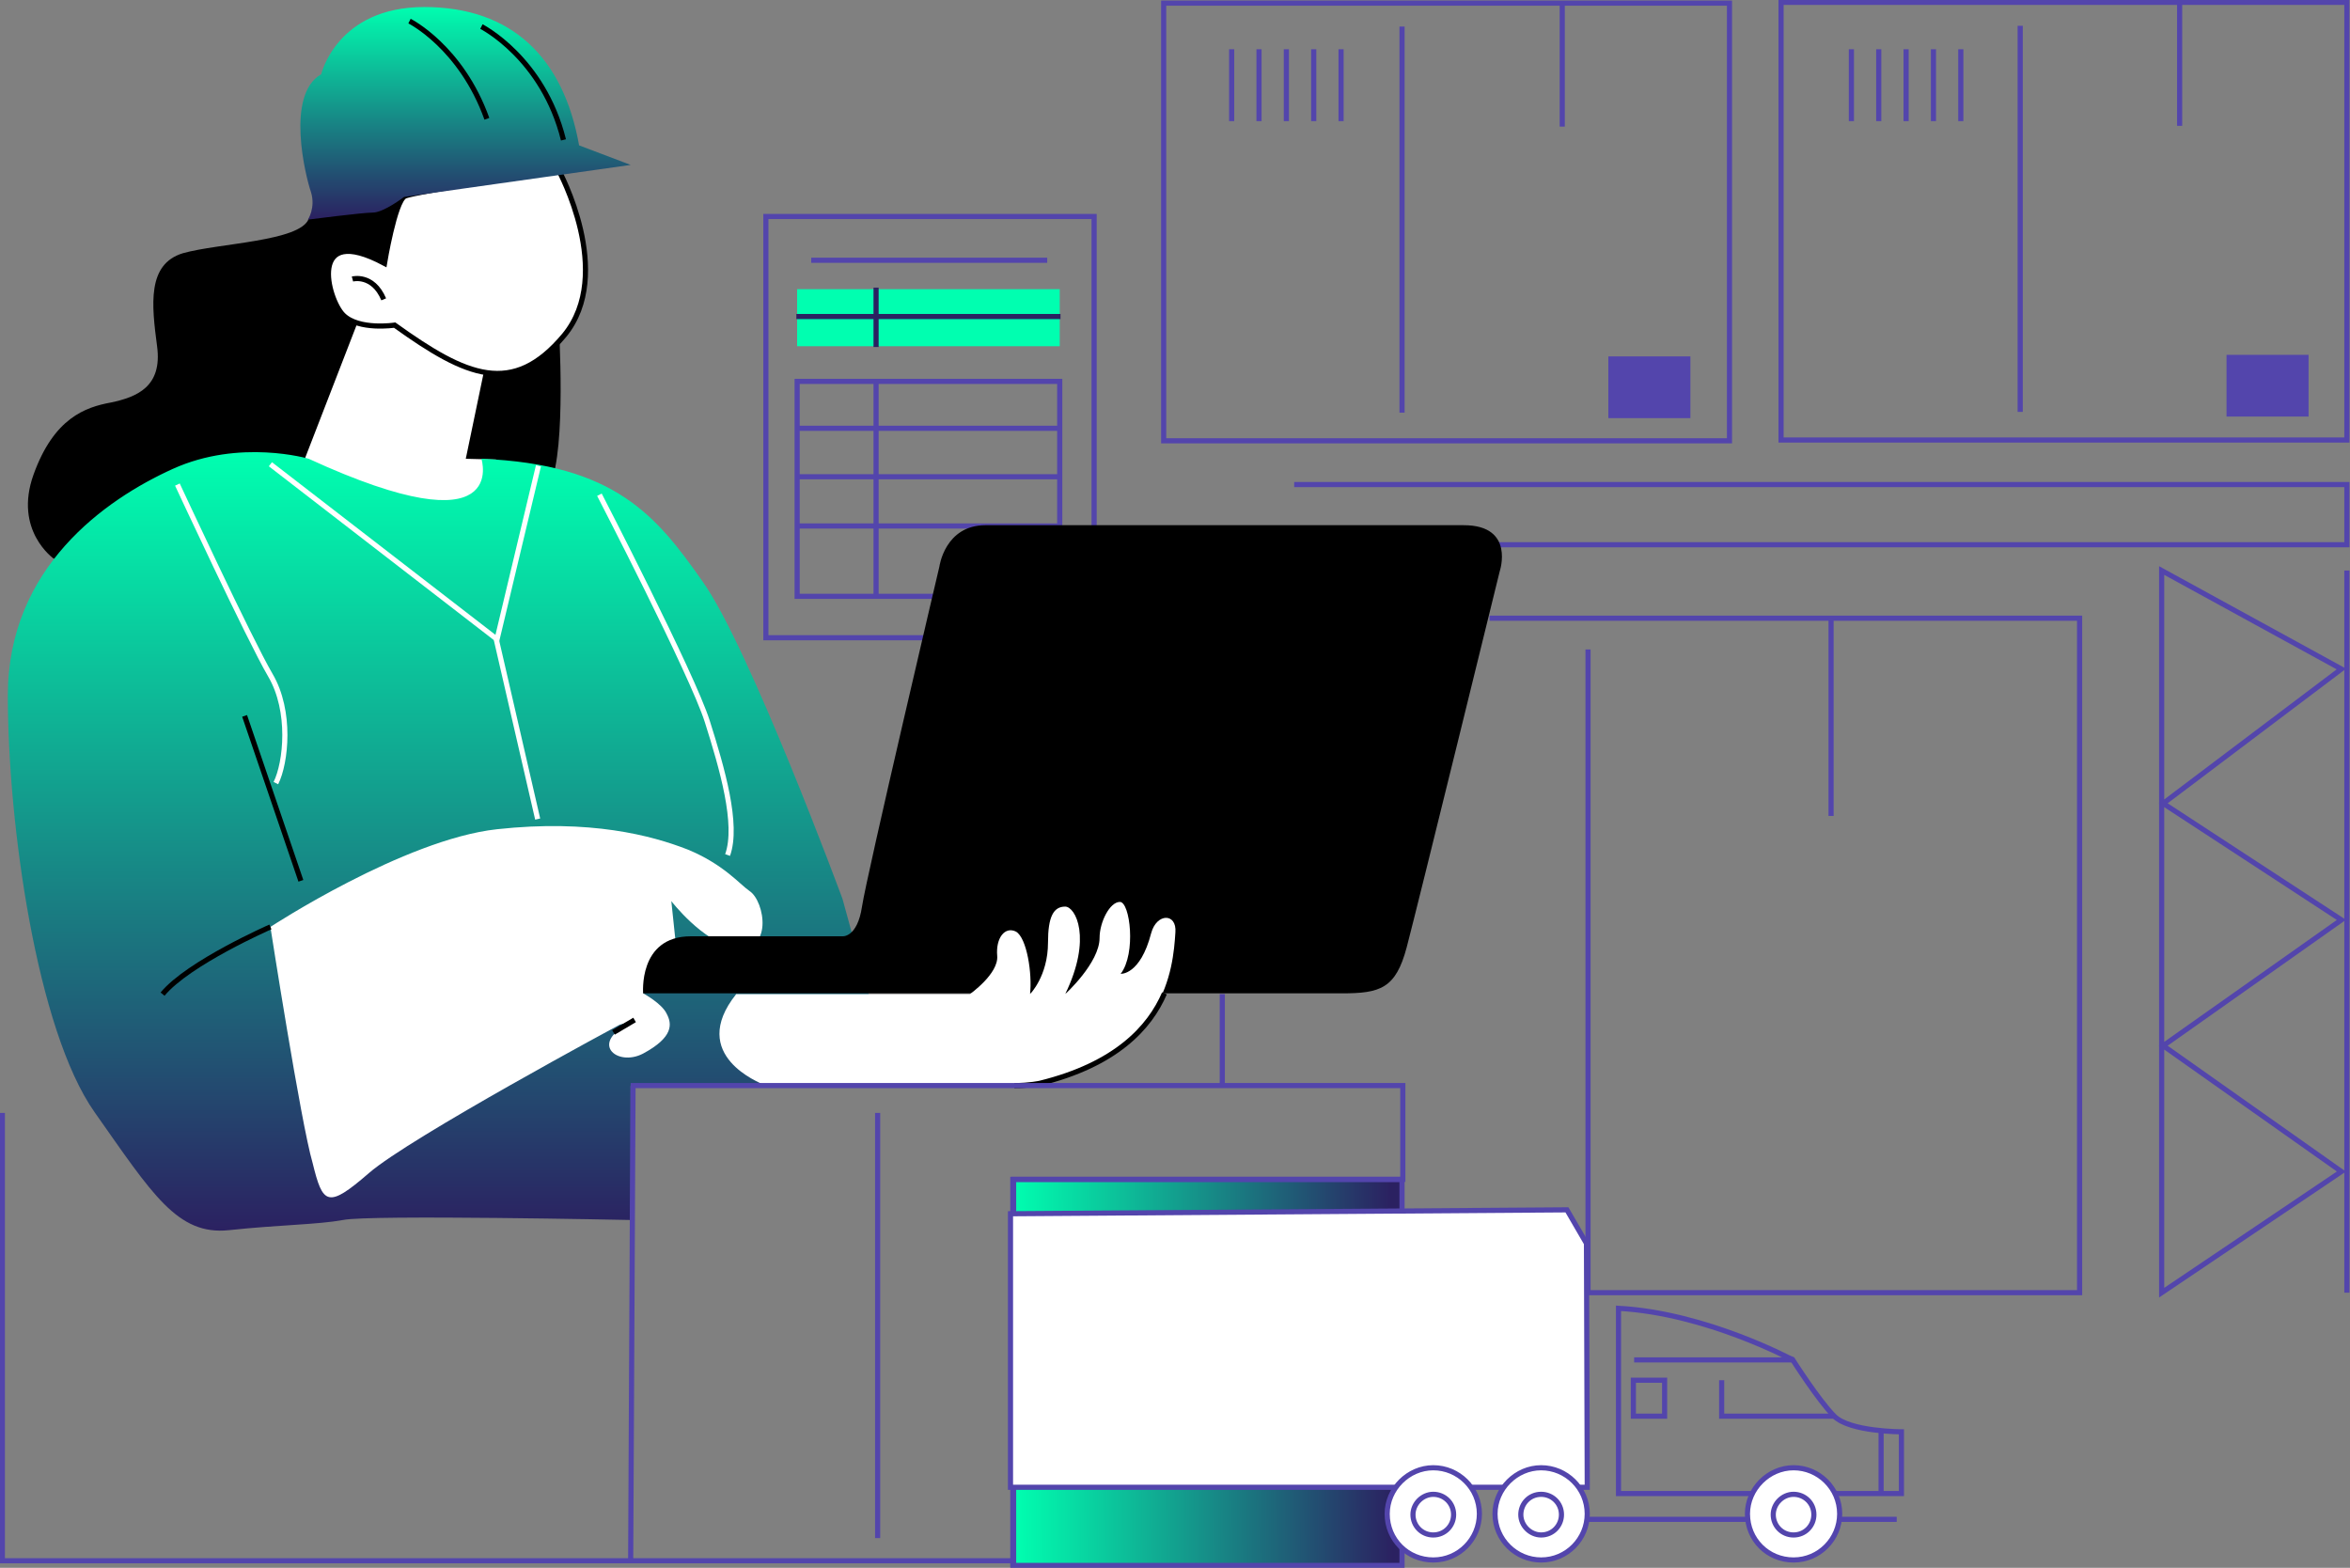 <?xml version="1.0" encoding="utf-8"?>
<!-- Generator: Adobe Illustrator 27.4.1, SVG Export Plug-In . SVG Version: 6.00 Build 0)  -->
<svg version="1.1" id="Ebene_1" xmlns="http://www.w3.org/2000/svg" xmlns:xlink="http://www.w3.org/1999/xlink" x="0px" y="0px"
	 viewBox="0 0 300.7 200.6" style="enable-background:new 0 0 300.7 200.6;" xml:space="preserve">
<rect x="0" y="0" width="300.7" height="200.6" fill="#808080" stroke="none"/>
<style type="text/css">
	.st0{fill:none;stroke:#5345AC;stroke-width:0.658;stroke-miterlimit:10;}
	.st1{fill:#00FFB0;}
	.st2{fill:none;stroke:#2B2161;stroke-width:0.658;stroke-miterlimit:10;}
	.st3{fill:#FFFFFF;}
	.st4{fill:url(#SVGID_1_);}
	
		.st5{fill:url(#SVGID_00000070819608089729782730000015434251823698058399_);stroke:#5345AC;stroke-width:0.658;stroke-miterlimit:10;}
	.st6{fill:#5345AC;}
	.st7{fill:#FFFFFF;stroke:#000000;stroke-width:0.658;stroke-miterlimit:10;}
	.st8{fill:none;stroke:#000000;stroke-width:0.658;stroke-miterlimit:10;}
	.st9{fill:url(#SVGID_00000017484861888338752050000006929729367595921572_);}
	.st10{fill:none;stroke:#FFFFFF;stroke-width:0.658;stroke-miterlimit:10;}
	.st11{fill:#FFFFFF;stroke:#5345AC;stroke-width:0.658;stroke-miterlimit:10;}
	.st12{fill:none;stroke:#000000;stroke-width:0.658;}
</style>
<g>
	<g>
		<path class="st0" d="M140,27.7H98v53.9h42V27.7z"/>
		<path class="st0" d="M135.6,48.8h-33.6v27.5h33.6V48.8z"/>
		<path class="st1" d="M135.6,37h-33.6v7.3h33.6V37z"/>
		<path class="st0" d="M103.8,33.3H134"/>
		<path class="st2" d="M101.9,40.5h33.8"/>
		<path class="st0" d="M102,54.8h33.8"/>
		<path class="st0" d="M102,61h33.8"/>
		<path class="st0" d="M102,67.3h33.8"/>
		<path class="st0" d="M112.1,48.7v27.6"/>
		<path class="st2" d="M112.1,36.8v7.6"/>
		<path d="M71.5,41.6c0,0,1,15.8-1.1,20.4s-12.6-1.9-12.6-1.9l1.9-13.9L71.5,41.6z"/>
		<path d="M52.4,23.2l-0.7,2l-4,17.7L37.7,62L6.9,71.5c0,0-5.2-3.6-2.6-10.8s6.6-8.6,9.9-9.2c3.3-0.7,6.6-2,5.9-7.2
			c-0.7-5.3-1.3-10.5,3.3-11.9c4.6-1.3,15-1.5,16.1-4.4L52.4,23.2z"/>
		<path class="st3" d="M62.2,46.2l-2.6,12.5l3.9,0.1c0,0-0.7,5.2-2,5.5c-1.3,0.3-11.2,0.3-13.8-0.3c-2.6-0.7-9.2-4-9.2-4l7.9-20.4
			h5.3L62.2,46.2L62.2,46.2z"/>
		
			<linearGradient id="SVGID_1_" gradientUnits="userSpaceOnUse" x1="57.671" y1="129.993" x2="57.671" y2="30.299" gradientTransform="matrix(1 0 0 -1 0 187.854)">
			<stop  offset="0" style="stop-color:#00FFB0"/>
			<stop  offset="1" style="stop-color:#2B2161"/>
		</linearGradient>
		<path class="st4" d="M107.8,115c0,0-11.9-32.2-17.9-40.6C84,66,78.7,59.4,61.6,58.7c0,0,3.8,11.9-22.1,0c0,0-8.8-2.6-17.4,1.3
			S1,72.6,1,89s3.7,42.8,11.1,53.3s10.6,15.8,17.2,15.1c6.6-0.7,11.3-0.7,14.6-1.3c3.2-0.7,36.8,0,36.8,0V139h33.7L107.8,115
			L107.8,115z"/>
		
			<linearGradient id="SVGID_00000048487084834751424230000006637304580348826752_" gradientUnits="userSpaceOnUse" x1="129.694" y1="12.075" x2="178.096" y2="12.404" gradientTransform="matrix(1 0 0 -1 0 187.854)">
			<stop  offset="0" style="stop-color:#00FFB0"/>
			<stop  offset="1" style="stop-color:#2B2161"/>
		</linearGradient>
		
			<path style="fill:url(#SVGID_00000048487084834751424230000006637304580348826752_);stroke:#5345AC;stroke-width:0.658;stroke-miterlimit:10;" d="
			M179.4,150.9h-49.8v49.4h49.8V150.9z"/>
		<path class="st0" d="M221.3,0.4h-72.4v56h72.4V0.4z"/>
		<path class="st0" d="M179.4,3.4v49.4"/>
		<path class="st0" d="M199.9,0.4v15.8"/>
		<path class="st6" d="M216.3,45.6h-10.5v7.9h10.5V45.6z"/>
		<path class="st0" d="M276.6,165.4V73l23,12.6l-22.8,17.2l22.8,14.9l-22.8,16.1l22.8,16.1L276.6,165.4z"/>
		<path class="st0" d="M300.3,73v92.4"/>
		<path class="st0" d="M165.6,62h134.7v7.7H165.6"/>
		<path class="st0" d="M81,138.9l-0.3,60.7"/>
		<path class="st0" d="M112.3,142.4v54.4"/>
		<path class="st0" d="M156.4,127.2V139"/>
		<path class="st0" d="M190.6,79.1h75.5v86.3h-63.3"/>
		<path class="st0" d="M203.2,83.1v82.2"/>
		<path class="st0" d="M234.3,79.1v25.3"/>
		<path class="st3" d="M34.6,118.6c0,0,17.1-11.2,29-12.5s19.8,0.8,24.4,2.6c4.6,1.9,6.6,4.4,7.9,5.3c2,1.3,3.1,8.1-2,7.2
			c-4-0.7-8-5.9-8-5.9l0.6,5.7l-4.2,6.1c0,0,2.4,1.3,3,2.6c0.7,1.3,0.9,3-3,5.1c-3.4,1.8-7.2-1.5-1.2-4.1c0.6-0.3-2.6,0.7-1.6,0.3
			c0,0-27,14.5-32.3,19.1s-5.9,4-7.2-1.3C38.5,143.7,34.6,118.6,34.6,118.6L34.6,118.6z"/>
		<path class="st7" d="M71.5,21.8c0,0,7.2,13.2,0.7,21.1c-6.6,7.9-12.5,5.3-21.7-1.3c0,0-4.6,0.7-6.6-1.3c-2-2-4.6-11.9,5.3-6.6
			c0,0,1.3-7.9,2.6-8.6C53,24.5,71.5,21.8,71.5,21.8z"/>
		<path class="st8" d="M45.1,35.7c0,0,2.6-0.7,4,2.6"/>
		
			<linearGradient id="SVGID_00000110463849222650996600000005520799643336043422_" gradientUnits="userSpaceOnUse" x1="59.583" y1="187.084" x2="59.583" y2="159.867" gradientTransform="matrix(1 0 0 -1 0 187.854)">
			<stop  offset="0" style="stop-color:#00FFB0"/>
			<stop  offset="1" style="stop-color:#2B2161"/>
		</linearGradient>
		<path style="fill:url(#SVGID_00000110463849222650996600000005520799643336043422_);" d="M74.1,18.6l6.6,2.5l-29,4.1
			c0,0-2.6,2-4,2c-1.3,0-8.3,0.9-8.3,0.9s1-1.5,0.4-3.5c-0.7-2-3.3-12.5,1.3-15.1c0,0,2-8.6,13.2-8.6S72.1,7.4,74.1,18.6z"/>
		<path class="st8" d="M52.4,2.7c0,0,6.6,3.3,9.9,12.5"/>
		<path class="st8" d="M61.6,3.4c0,0,7.9,4,10.5,14.5"/>
		<path class="st10" d="M76.7,63.3c0,0,11.9,23,13.8,29s4,13.2,2.6,17.1"/>
		<path class="st10" d="M68.9,59.6l-5.3,22.2l-29-22.4"/>
		<path class="st10" d="M63.5,81.8l5.3,23"/>
		<path class="st10" d="M22.7,62c0,0,9.2,19.8,11.9,24.4s2,11.2,0.7,13.8"/>
		<path class="st8" d="M31.3,91.6l7.2,21.1"/>
		<path class="st8" d="M34.6,118.6c0,0-10.5,4.6-13.8,8.6"/>
		<path class="st0" d="M203.2,194.4h39.5"/>
		<path class="st0" d="M207.1,167.4v23.7h36.2v-7.9c0,0-6.6,0-8.6-2c-2-2-5.3-7.2-5.3-7.2S218.3,168,207.1,167.4z"/>
		<path class="st0" d="M229.5,174h-20.4"/>
		<path class="st0" d="M234.8,181.2h-14.5v-4.6"/>
		<path class="st0" d="M240.7,183.2v7.9"/>
		<path class="st0" d="M213,176.6h-4v4.6h4V176.6z"/>
		<path class="st11" d="M229.5,199.6c3.3,0,5.9-2.7,5.9-5.9c0-3.3-2.7-5.9-5.9-5.9s-5.9,2.7-5.9,5.9
			C223.6,197,226.2,199.6,229.5,199.6z"/>
		<path class="st0" d="M229.5,196.4c1.5,0,2.6-1.2,2.6-2.6c0-1.5-1.2-2.6-2.6-2.6s-2.6,1.2-2.6,2.6
			C226.9,195.2,228,196.4,229.5,196.4z"/>
		<path d="M82.3,127.2c0,0-0.7-7.4,6.1-7.4h19.4c0,0,1.9,0.2,2.5-3.8s9.9-43.5,9.9-43.5s0.7-5.3,5.9-5.3h61.2c6.6,0,4.6,5.9,4.6,5.9
			s-10.5,42.8-11.9,48.1s-3.4,5.9-8.3,5.9H82.3z"/>
		<path class="st3" d="M94.2,127.2h29.9c0,0,3.7-2.6,3.5-4.9s1-3.8,2.4-3.1c1.4,0.8,2.1,5.4,1.8,8c0,0,2.3-2.3,2.3-6.6
			c0-3.3,0.7-4.6,2.2-4.6c1.3,0,3.5,4,0,11.2c0,0,4.4-4,4.4-7.2c0-2,1.3-4.6,2.6-4.6s2.1,6.6,0.1,9.2c0,0,2.5,0.2,3.9-5.2
			c0.7-2.6,3.3-2.6,3.1-0.1c-0.3,4.7-1.2,15.4-17.6,19.4H97.5C97.5,138.6,87.9,135.1,94.2,127.2L94.2,127.2z"/>
		<path class="st8" d="M78.5,132.1l2.7-1.6"/>
		<path class="st0" d="M157.6,6.3v9.2"/>
		<path class="st0" d="M161.1,6.3v9.2"/>
		<path class="st0" d="M164.6,6.3v9.2"/>
		<path class="st0" d="M168.1,6.3v9.2"/>
		<path class="st0" d="M171.6,6.3v9.2"/>
		<path class="st0" d="M300.3,0.3h-72.4v56h72.4V0.3z"/>
		<path class="st0" d="M258.5,3.3v49.4"/>
		<path class="st0" d="M278.9,0.3v15.8"/>
		<path class="st6" d="M295.4,45.4h-10.5v7.9h10.5V45.4z"/>
		<path class="st0" d="M236.9,6.3v9.2"/>
		<path class="st0" d="M240.4,6.3v9.2"/>
		<path class="st0" d="M243.9,6.3v9.2"/>
		<path class="st0" d="M247.4,6.3v9.2"/>
		<path class="st0" d="M250.9,6.3v9.2"/>
		<path class="st12" d="M149,127.1c-1.9,4.4-6.2,9.1-15.9,11.5c0,0-1.3,0.3-3.3,0.3"/>
		<path class="st0" d="M0.3,142.4v57.3h129.4v-48.8h49.8v-12H80.7"/>
		<path class="st11" d="M129.3,155.3l71.2-0.5l2.5,4.3l0.1,31.2h-73.8V155.3z"/>
		<path class="st11" d="M183.4,199.6c3.3,0,5.9-2.7,5.9-5.9c0-3.3-2.7-5.9-5.9-5.9s-5.9,2.7-5.9,5.9
			C177.5,197,180.1,199.6,183.4,199.6z"/>
		<path class="st0" d="M183.4,196.4c1.5,0,2.6-1.2,2.6-2.6c0-1.5-1.2-2.6-2.6-2.6s-2.6,1.2-2.6,2.6
			C180.8,195.2,181.9,196.4,183.4,196.4z"/>
		<path class="st11" d="M197.2,199.6c3.3,0,5.9-2.7,5.9-5.9c0-3.3-2.7-5.9-5.9-5.9s-5.9,2.7-5.9,5.9
			C191.3,197,194,199.6,197.2,199.6z"/>
		<path class="st0" d="M197.2,196.4c1.5,0,2.6-1.2,2.6-2.6c0-1.5-1.2-2.6-2.6-2.6c-1.5,0-2.6,1.2-2.6,2.6
			C194.6,195.2,195.8,196.4,197.2,196.4z"/>
	</g>
</g>
</svg>
